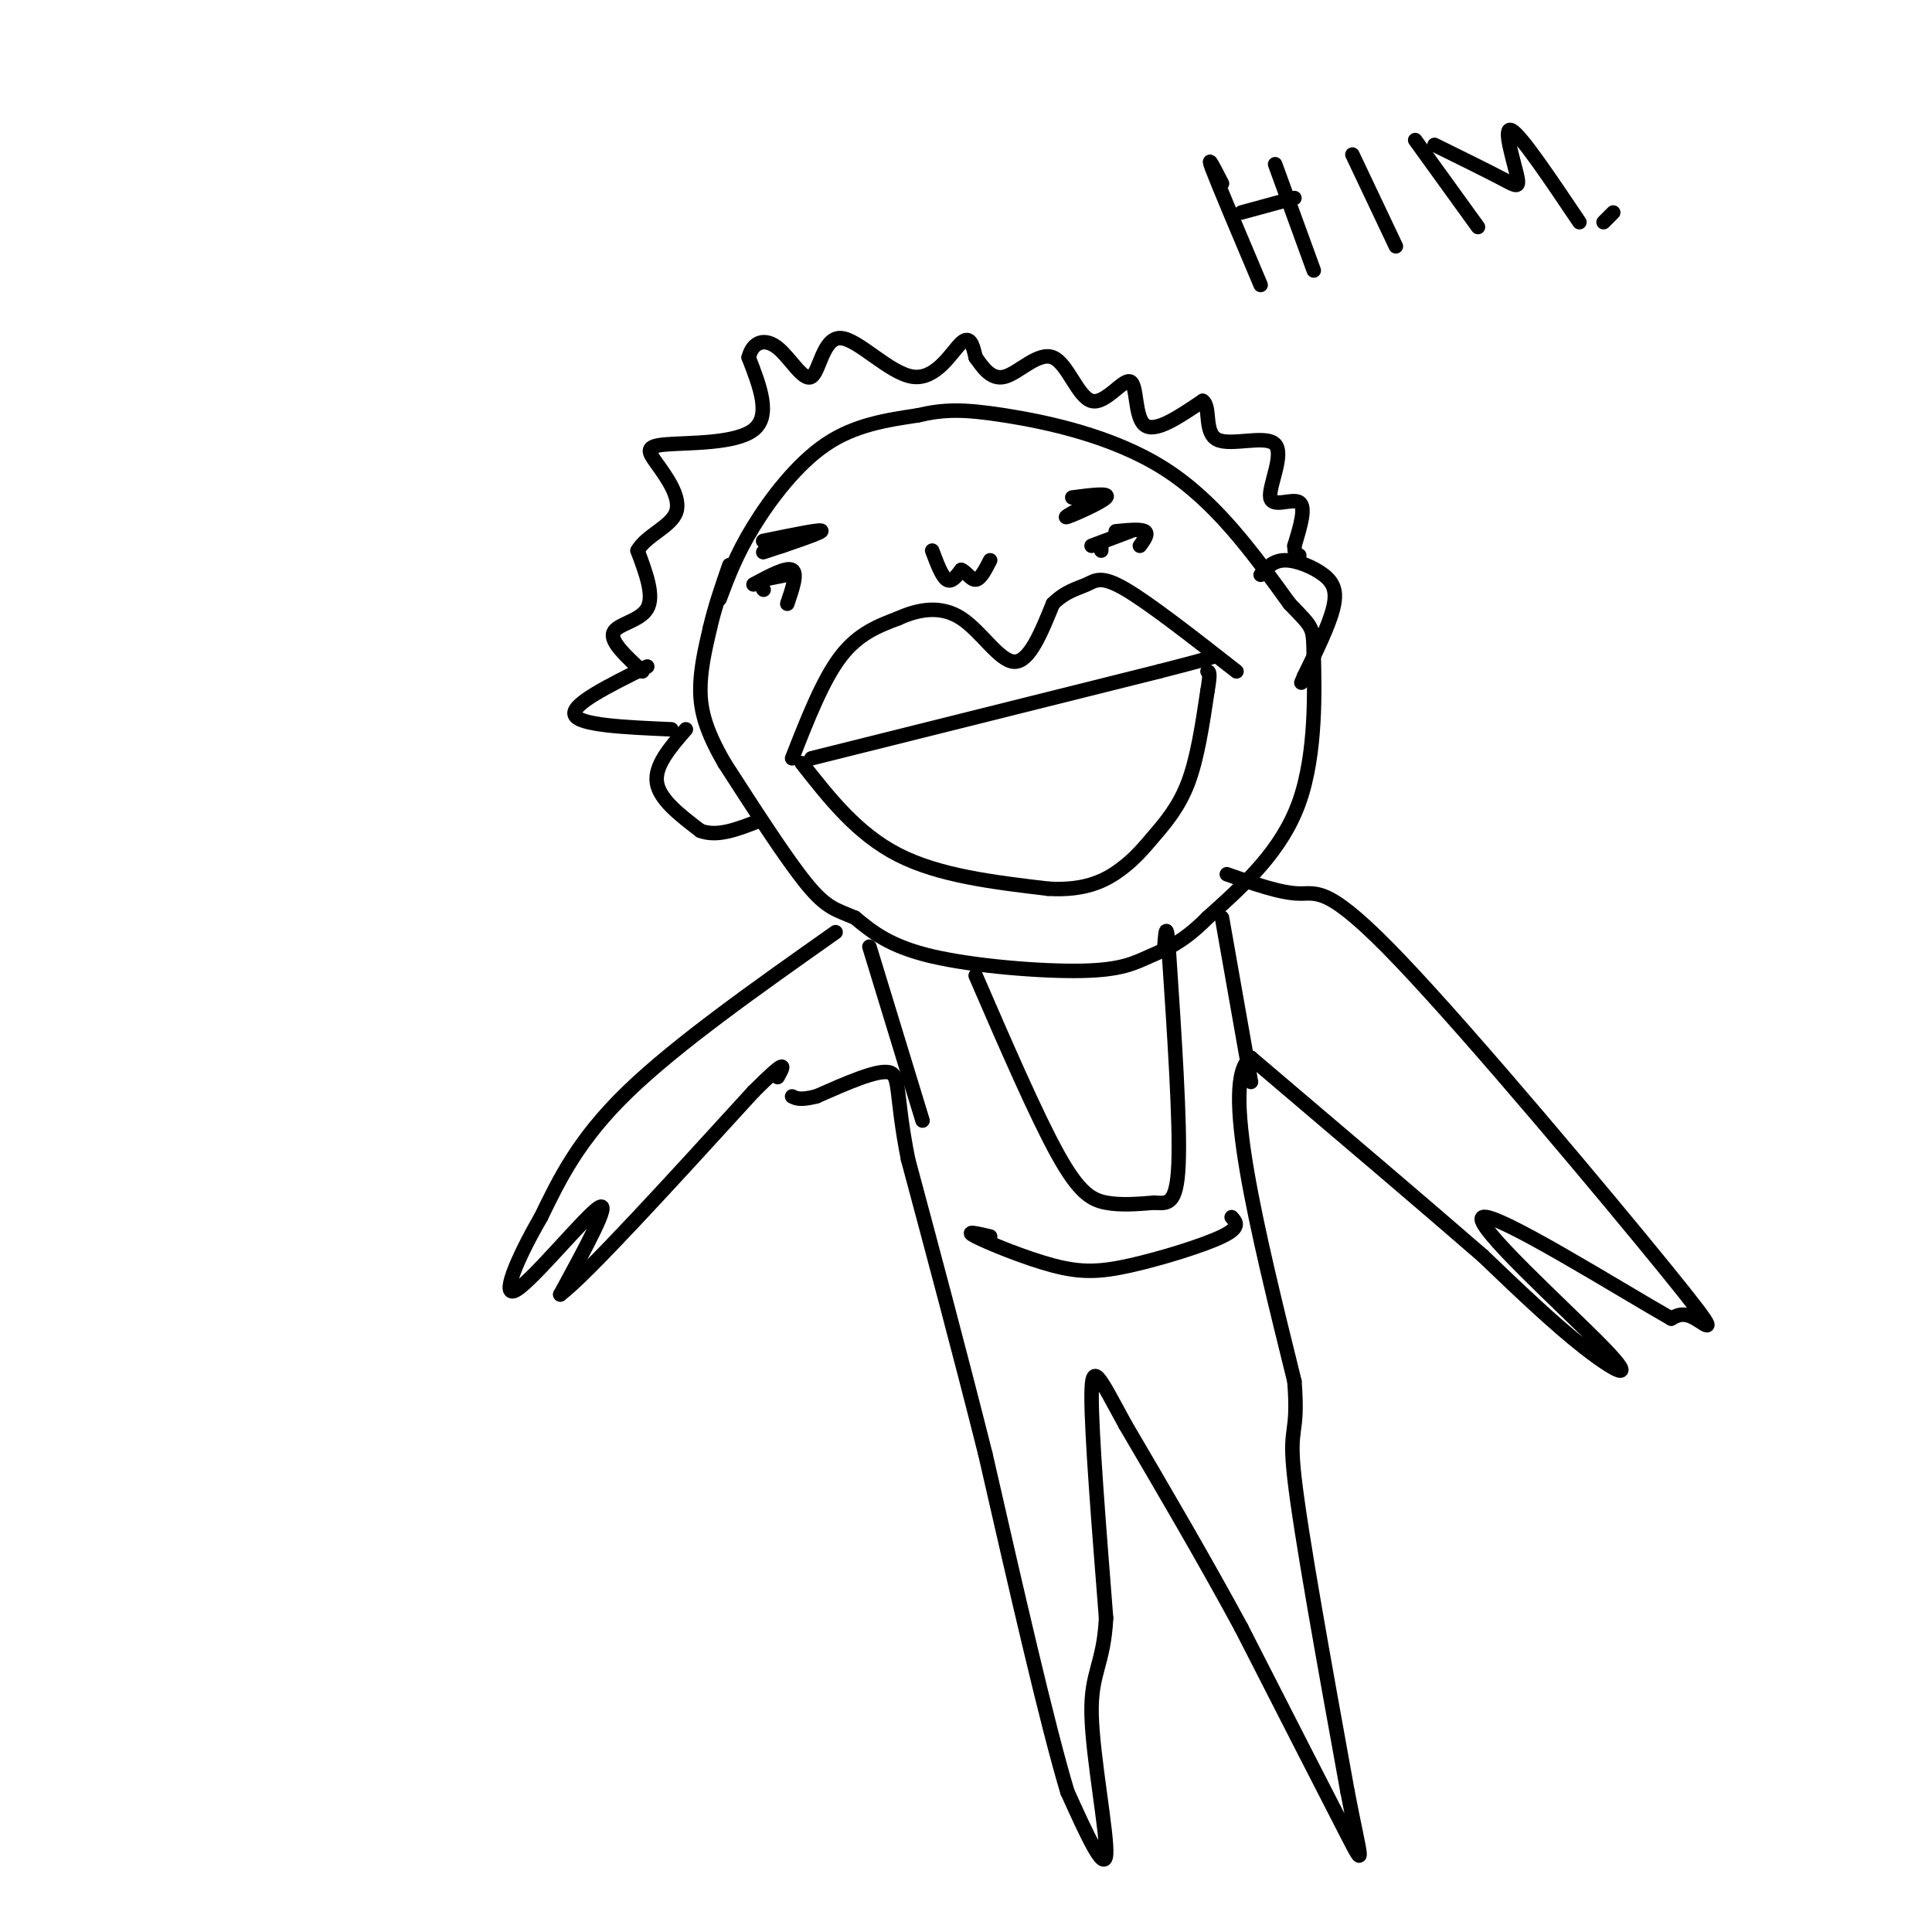 <svg viewBox='0 0 400 400' version='1.1' xmlns='http://www.w3.org/2000/svg' xmlns:xlink='http://www.w3.org/1999/xlink'><g fill='none' stroke='#000000' stroke-width='3' stroke-linecap='round' stroke-linejoin='round'><path d='M149,124c1.711,-4.578 3.422,-9.156 7,-15c3.578,-5.844 9.022,-12.956 15,-17c5.978,-4.044 12.489,-5.022 19,-6'/><path d='M190,86c5.357,-1.250 9.250,-1.375 18,0c8.750,1.375 22.357,4.250 33,11c10.643,6.750 18.321,17.375 26,28'/><path d='M267,125c5.107,5.321 4.875,4.625 5,11c0.125,6.375 0.607,19.821 -3,30c-3.607,10.179 -11.304,17.089 -19,24'/><path d='M250,190c-5.252,5.321 -8.882,6.622 -12,8c-3.118,1.378 -5.724,2.833 -14,3c-8.276,0.167 -22.222,-0.952 -31,-3c-8.778,-2.048 -12.389,-5.024 -16,-8'/><path d='M177,190c-3.956,-1.689 -5.844,-1.911 -10,-7c-4.156,-5.089 -10.578,-15.044 -17,-25'/><path d='M150,158c-3.844,-6.644 -4.956,-10.756 -5,-15c-0.044,-4.244 0.978,-8.622 2,-13'/><path d='M147,130c1.000,-4.333 2.500,-8.667 4,-13'/><path d='M164,157c3.167,-8.083 6.333,-16.167 10,-21c3.667,-4.833 7.833,-6.417 12,-8'/><path d='M186,128c4.238,-1.917 8.833,-2.708 13,0c4.167,2.708 7.905,8.917 11,9c3.095,0.083 5.548,-5.958 8,-12'/><path d='M218,125c2.619,-2.619 5.167,-3.167 7,-4c1.833,-0.833 2.952,-1.952 8,1c5.048,2.952 14.024,9.976 23,17'/><path d='M166,158c5.750,7.333 11.500,14.667 20,19c8.500,4.333 19.750,5.667 31,7'/><path d='M217,184c7.868,0.486 12.037,-1.797 15,-4c2.963,-2.203 4.721,-4.324 7,-7c2.279,-2.676 5.080,-5.907 7,-11c1.920,-5.093 2.960,-12.046 4,-19'/><path d='M250,143c0.667,-3.833 0.333,-3.917 0,-4'/><path d='M168,157c0.000,0.000 72.000,-18.000 72,-18'/><path d='M240,139c13.667,-3.500 11.833,-3.250 10,-3'/><path d='M156,121c3.417,-1.833 6.833,-3.667 8,-3c1.167,0.667 0.083,3.833 -1,7'/><path d='M231,110c2.583,-0.250 5.167,-0.500 6,0c0.833,0.500 -0.083,1.750 -1,3'/><path d='M228,113c0.000,0.000 0.000,1.000 0,1'/><path d='M158,122c0.000,0.000 0.100,0.100 0.1,0.1'/><path d='M193,114c1.000,2.667 2.000,5.333 3,6c1.000,0.667 2.000,-0.667 3,-2'/><path d='M199,118c1.000,0.311 2.000,2.089 3,2c1.000,-0.089 2.000,-2.044 3,-4'/><path d='M158,112c6.356,-1.311 12.711,-2.622 12,-2c-0.711,0.622 -8.489,3.178 -11,4c-2.511,0.822 0.244,-0.089 3,-1'/><path d='M162,113c1.333,-0.500 3.167,-1.250 5,-2'/><path d='M222,103c3.956,-0.511 7.911,-1.022 7,0c-0.911,1.022 -6.689,3.578 -8,4c-1.311,0.422 1.844,-1.289 5,-3'/><path d='M226,104c0.833,-0.500 0.417,-0.250 0,0'/><path d='M142,151c-3.250,3.750 -6.500,7.500 -6,11c0.500,3.500 4.750,6.750 9,10'/><path d='M145,172c3.500,1.333 7.750,-0.333 12,-2'/><path d='M261,119c1.304,-1.482 2.607,-2.964 5,-3c2.393,-0.036 5.875,1.375 8,3c2.125,1.625 2.893,3.464 2,7c-0.893,3.536 -3.446,8.768 -6,14'/><path d='M270,140c-1.000,2.333 -0.500,1.167 0,0'/><path d='M139,151c-9.583,-0.417 -19.167,-0.833 -20,-3c-0.833,-2.167 7.083,-6.083 15,-10'/><path d='M133,139c-3.356,-3.089 -6.711,-6.178 -6,-8c0.711,-1.822 5.489,-2.378 7,-5c1.511,-2.622 -0.244,-7.311 -2,-12'/><path d='M132,114c1.700,-3.126 6.950,-4.943 8,-8c1.050,-3.057 -2.100,-7.356 -4,-10c-1.900,-2.644 -2.550,-3.635 2,-4c4.550,-0.365 14.300,-0.104 18,-3c3.700,-2.896 1.350,-8.948 -1,-15'/><path d='M155,74c0.823,-3.311 3.379,-4.089 6,-2c2.621,2.089 5.307,7.046 7,6c1.693,-1.046 2.392,-8.095 6,-8c3.608,0.095 10.125,7.333 15,8c4.875,0.667 8.107,-5.238 10,-7c1.893,-1.762 2.446,0.619 3,3'/><path d='M202,74c1.312,1.788 3.093,4.758 6,4c2.907,-0.758 6.942,-5.245 10,-4c3.058,1.245 5.139,8.220 8,9c2.861,0.780 6.501,-4.636 8,-4c1.499,0.636 0.857,7.325 3,9c2.143,1.675 7.072,-1.662 12,-5'/><path d='M249,83c1.765,1.160 0.177,6.559 3,8c2.823,1.441 10.056,-1.078 12,1c1.944,2.078 -1.400,8.752 -1,11c0.400,2.248 4.543,0.071 6,1c1.457,0.929 0.229,4.965 -1,9'/><path d='M268,113c0.000,1.833 0.500,1.917 1,2'/><path d='M226,113c0.000,0.000 8.000,-3.000 8,-3'/><path d='M158,120c0.000,0.000 5.000,-1.000 5,-1'/><path d='M173,193c-16.417,11.583 -32.833,23.167 -43,33c-10.167,9.833 -14.083,17.917 -18,26'/><path d='M112,252c-5.024,8.643 -8.583,17.250 -5,15c3.583,-2.250 14.310,-15.357 17,-17c2.690,-1.643 -2.655,8.179 -8,18'/><path d='M116,268c5.333,-4.000 22.667,-23.000 40,-42'/><path d='M156,226c7.500,-7.500 6.250,-5.250 5,-3'/><path d='M254,181c5.573,1.965 11.145,3.930 15,4c3.855,0.070 5.992,-1.754 21,14c15.008,15.754 42.887,49.088 55,64c12.113,14.912 8.461,11.404 6,10c-2.461,-1.404 -3.730,-0.702 -5,0'/><path d='M346,273c-11.118,-6.332 -36.413,-22.161 -39,-21c-2.587,1.161 17.534,19.313 25,27c7.466,7.687 2.276,4.911 -4,0c-6.276,-4.911 -13.638,-11.955 -21,-19'/><path d='M307,260c-11.500,-10.000 -29.750,-25.500 -48,-41'/><path d='M259,219c-6.500,4.333 1.250,35.667 9,67'/><path d='M268,286c0.911,11.978 -1.311,8.422 0,20c1.311,11.578 6.156,38.289 11,65'/><path d='M279,371c2.689,14.022 3.911,16.578 0,9c-3.911,-7.578 -12.956,-25.289 -22,-43'/><path d='M257,337c-7.667,-14.167 -15.833,-28.083 -24,-42'/><path d='M233,295c-5.422,-9.911 -6.978,-13.689 -7,-6c-0.022,7.689 1.489,26.844 3,46'/><path d='M229,335c-0.488,9.762 -3.208,11.167 -3,20c0.208,8.833 3.345,25.095 3,29c-0.345,3.905 -4.173,-4.548 -8,-13'/><path d='M221,371c-4.167,-13.833 -10.583,-41.917 -17,-70'/><path d='M204,301c-5.500,-21.833 -10.750,-41.417 -16,-61'/><path d='M188,240c-2.711,-13.711 -1.489,-17.489 -4,-18c-2.511,-0.511 -8.756,2.244 -15,5'/><path d='M169,227c-3.333,0.833 -4.167,0.417 -5,0'/><path d='M205,256c-2.743,-0.638 -5.486,-1.276 -3,0c2.486,1.276 10.203,4.466 16,6c5.797,1.534 9.676,1.413 16,0c6.324,-1.413 15.093,-4.118 19,-6c3.907,-1.882 2.954,-2.941 2,-4'/><path d='M202,202c6.289,14.511 12.578,29.022 17,37c4.422,7.978 6.978,9.422 10,10c3.022,0.578 6.511,0.289 10,0'/><path d='M239,249c2.756,0.178 4.644,0.622 5,-8c0.356,-8.622 -0.822,-26.311 -2,-44'/><path d='M242,197c-0.500,-7.333 -0.750,-3.667 -1,0'/><path d='M253,190c0.000,0.000 6.000,34.000 6,34'/><path d='M180,196c0.000,0.000 11.000,36.000 11,36'/><path d='M253,38c-1.667,-3.250 -3.333,-6.500 -2,-3c1.333,3.500 5.667,13.750 10,24'/><path d='M264,34c0.000,0.000 8.000,22.000 8,22'/><path d='M257,44c0.000,0.000 11.000,-3.000 11,-3'/><path d='M280,32c0.000,0.000 9.000,19.000 9,19'/><path d='M293,29c0.000,0.000 13.000,18.000 13,18'/><path d='M297,30c5.464,2.690 10.929,5.381 14,7c3.071,1.619 3.750,2.167 3,-1c-0.750,-3.167 -2.929,-10.048 -1,-9c1.929,1.048 7.964,10.024 14,19'/><path d='M332,46c0.000,0.000 2.000,-2.000 2,-2'/></g>
</svg>